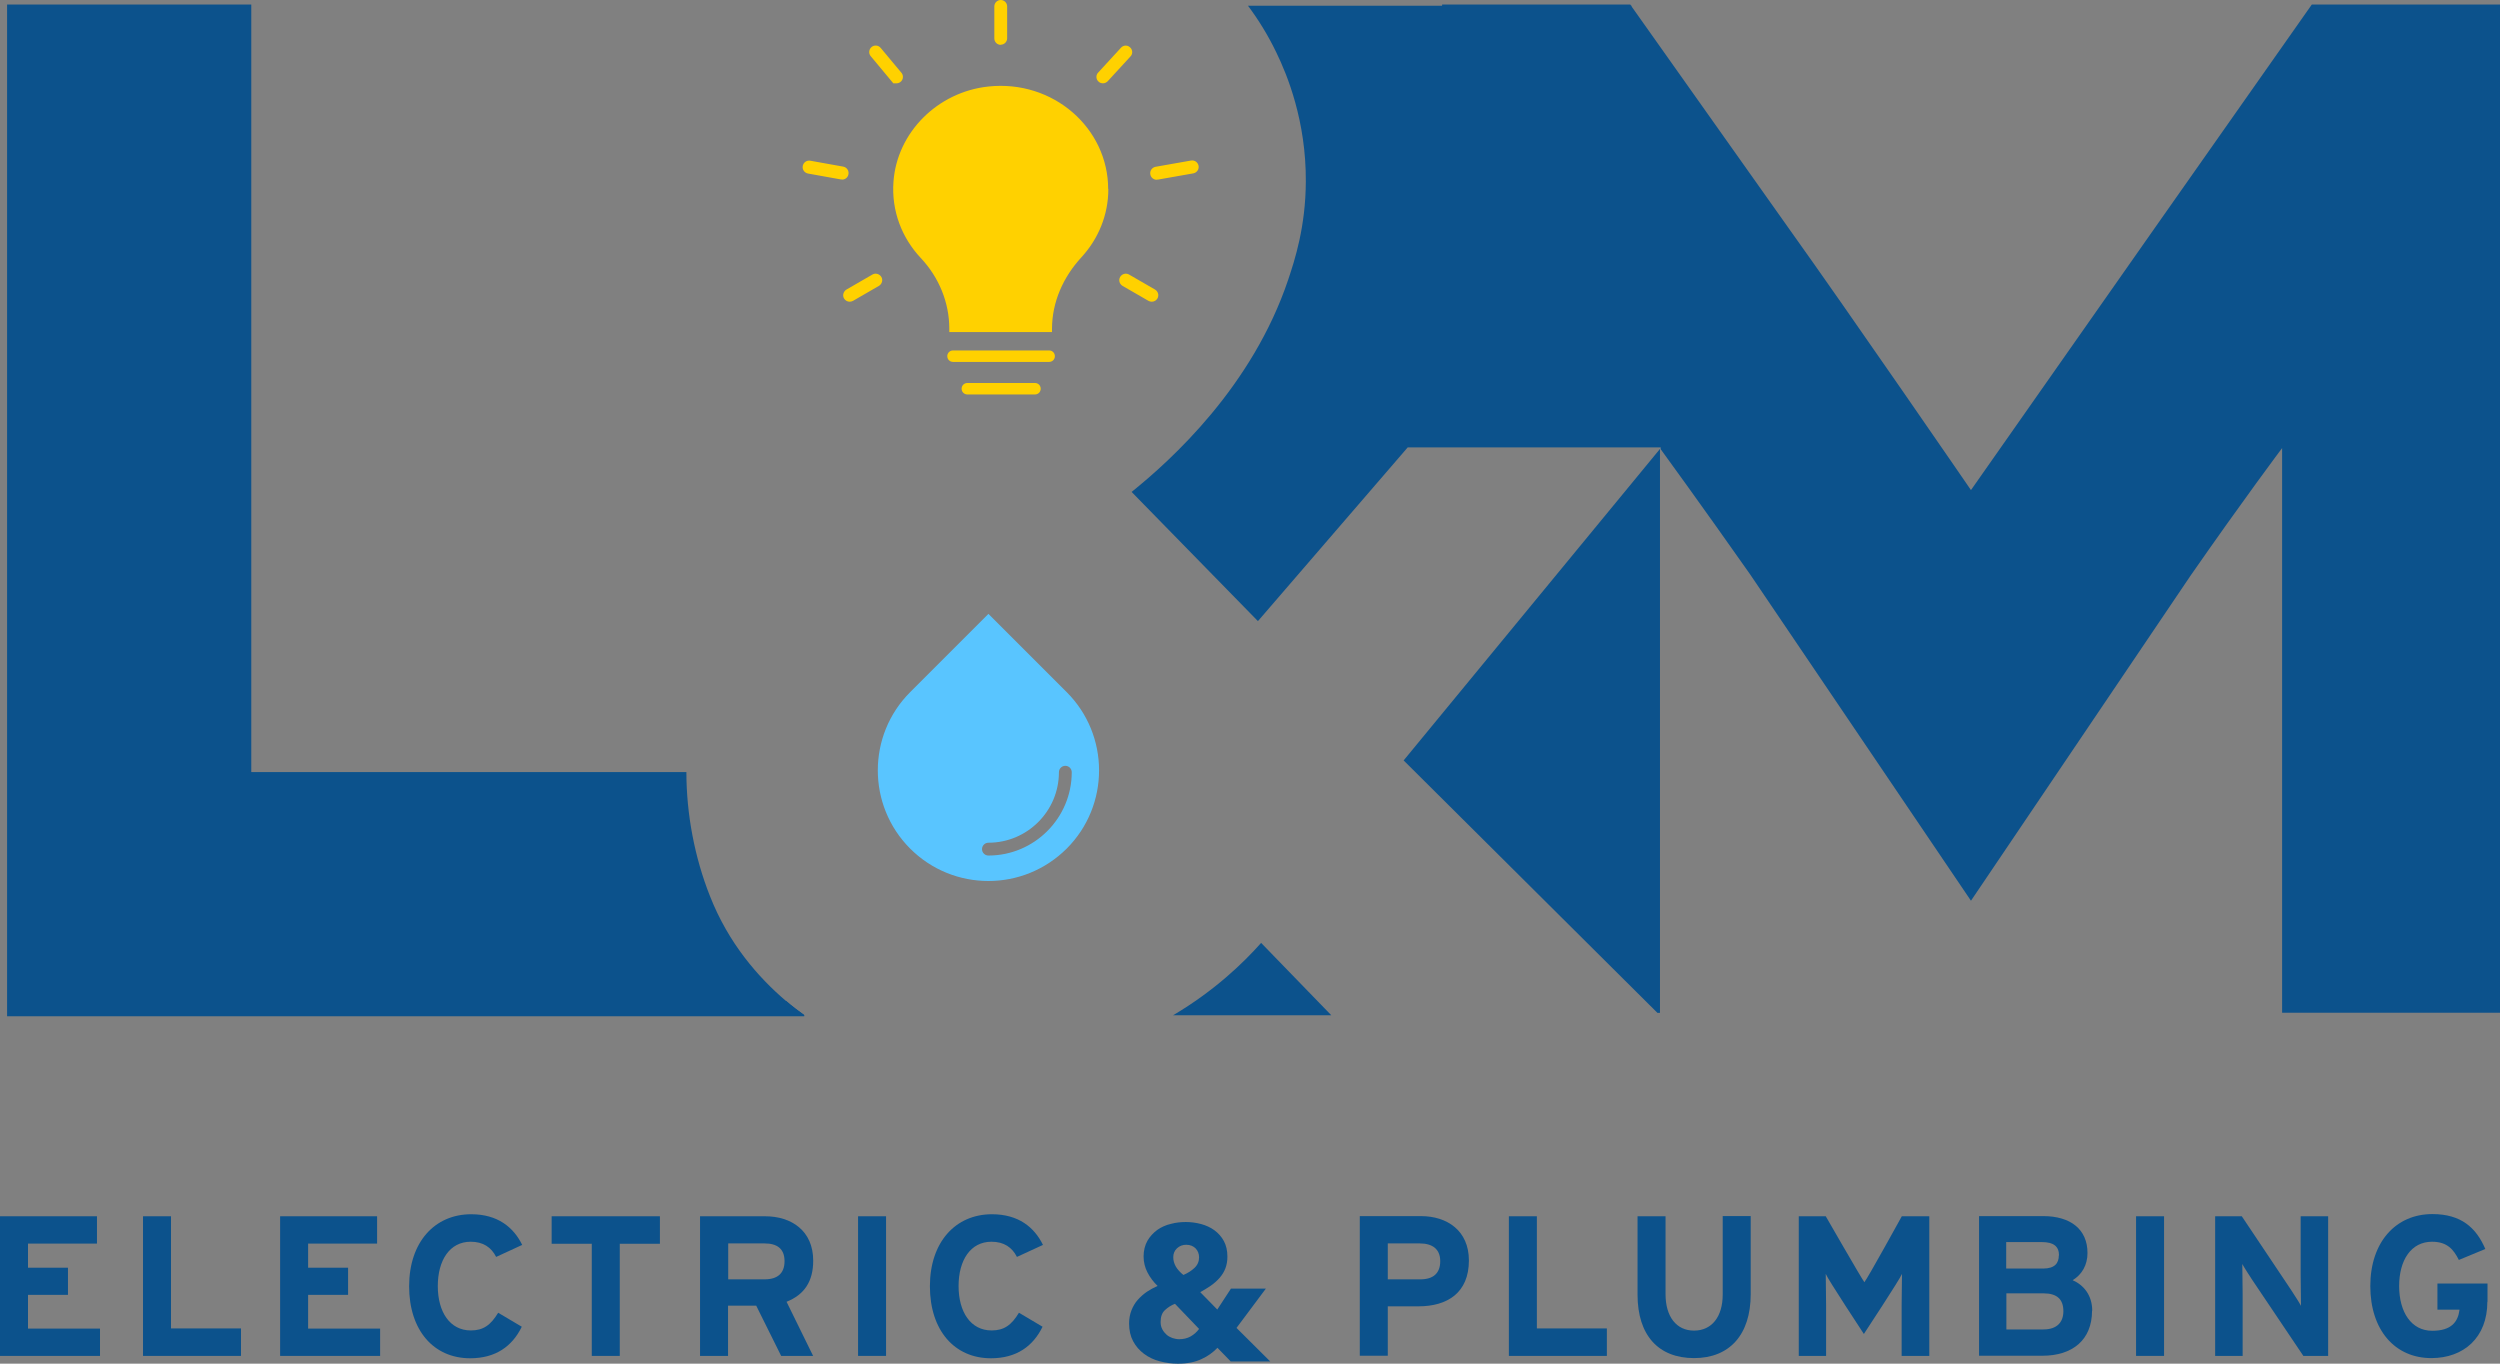 <?xml version="1.0" encoding="UTF-8"?>
<svg id="Capa_2" data-name="Capa 2" xmlns="http://www.w3.org/2000/svg" viewBox="0 0 148.24 80.86">
  <rect x="0" y="0" width="148.24" height="80.86" fill="#808080" stroke="none"/>
  <defs>
    <style>
      .cls-1 {
        fill: #59c5ff;
      }

      .cls-2 {
        fill: #fff;
      }

      .cls-3 {
        fill: #0c528c;
      }

      .cls-4 {
        fill: #ffd100;
      }
    </style>
  </defs>
  <g id="Modo_de_aislamiento" data-name="Modo de aislamiento">
    <path class="cls-3" d="M47.69,60.19v.07H.42V.27h14.48v45.51h25.8c0,2.49.49,5.07,1.4,7.36,1.1,2.8,2.86,4.81,4.49,6.2.37.32.74.6,1.09.85"/>
    <path class="cls-3" d="M74.78,55.91l4.16,4.29h-9.38c2.46-1.45,4.18-3.12,5.22-4.29"/>
    <polygon class="cls-3" points="83.23 45.09 98.43 26.62 98.43 60.06 98.28 60.06 83.23 45.09"/>
    <path class="cls-3" d="M47.69,60.19h0s-1.09,0-1.09,0v-.85c.37.32.74.6,1.09.85"/>
    <path class="cls-3" d="M148.24.27v59.78h-12.92V26.57s-2.3,3.06-5.44,7.58l-13.01,19.26-13.1-19.36c-2.89-4.11-5.11-7.16-5.33-7.46l.05-.06h-15.02l-8.88,10.3-7.49-7.66c2.36-1.9,7.16-6.25,9.29-12.6.38-1.14,1.03-3.12,1.04-5.81.02-3.58-1.1-6.32-1.75-7.65-.49-1.02-1.06-1.94-1.68-2.77h11.51v-.07h11.16l.05.07h.03v.05l9.33,13.17c3.5,4.89,10.79,15.5,10.79,15.5,0,0,7.38-10.52,10.8-15.4L137.08.27h11.17Z"/>
    <path class="cls-2" d="M98.43,26.57v.05l.02-.02s-.02-.03-.02-.03"/>
    <path class="cls-4" d="M65.71,11.21c0-3.61-3.26-6.49-7.1-6.08-3.02.32-5.42,2.73-5.63,5.64-.13,1.75.51,3.35,1.62,4.53,1.08,1.15,1.69,2.64,1.69,4.19v.2h6.09v-.19c0-1.58.66-3.07,1.75-4.25.99-1.08,1.59-2.49,1.59-4.04"/>
    <path class="cls-4" d="M62.21,21.46h-5.7c-.19,0-.34-.15-.34-.34s.15-.34.34-.34h5.7c.19,0,.34.15.34.34s-.15.34-.34.34"/>
    <path class="cls-4" d="M61.37,23.39h-4.01c-.19,0-.34-.15-.34-.34s.15-.34.34-.34h4.01c.19,0,.34.15.34.34s-.15.34-.34.34"/>
    <path class="cls-1" d="M63.25,41.04l-4.64-4.64-4.64,4.64c-2.56,2.56-2.56,6.72,0,9.28,1.28,1.28,2.96,1.92,4.64,1.92s3.35-.64,4.64-1.92c2.56-2.56,2.56-6.72,0-9.28M58.61,50.73c-.21,0-.38-.17-.38-.38s.17-.38.38-.38c2.3,0,4.18-1.87,4.18-4.18,0-.21.17-.38.38-.38s.38.17.38.38c0,2.72-2.22,4.94-4.94,4.94"/>
    <path class="cls-4" d="M59.34,2.66c-.21,0-.38-.17-.38-.38V.38c0-.21.17-.38.38-.38s.38.17.38.38v1.89c0,.21-.17.38-.38.38"/>
    <path class="cls-4" d="M65.4,4.94c-.09,0-.19-.03-.26-.1-.16-.14-.17-.39-.02-.54l1.35-1.47c.14-.16.39-.17.54-.02.16.14.17.39.02.54l-1.35,1.47c-.08.08-.18.12-.28.12"/>
    <path class="cls-4" d="M68.59,10.66c-.18,0-.35-.13-.38-.32-.04-.21.1-.41.31-.45l2.1-.37c.21-.04.41.1.45.31.04.21-.1.41-.31.45l-2.1.37s-.05,0-.07,0"/>
    <path class="cls-4" d="M68.29,17.89c-.07,0-.13-.02-.19-.05l-1.54-.89c-.18-.11-.25-.34-.14-.53.11-.18.34-.25.53-.14l1.54.89c.18.11.25.34.14.53-.07.12-.2.19-.33.19"/>
    <path class="cls-4" d="M53.16,4.94h-.19l-1.34-1.61c-.14-.16-.11-.41.05-.54.16-.14.41-.11.54.05l1.21,1.45c.07.07.11.17.11.27,0,.21-.17.38-.38.38"/>
    <path class="cls-4" d="M49.93,10.64s-.05,0-.07,0l-1.95-.35c-.21-.04-.35-.24-.31-.45.04-.21.24-.35.45-.31l1.95.35c.21.04.35.24.31.45-.03.19-.19.32-.38.32"/>
    <path class="cls-4" d="M50.38,17.89c-.13,0-.26-.07-.33-.19-.11-.18-.04-.42.14-.53l1.54-.89c.18-.11.42-.04.53.14.11.18.04.42-.14.53l-1.54.89c-.06.03-.13.05-.19.05"/>
    <polygon class="cls-3" points="5.93 80.4 0 80.4 0 72.12 5.75 72.12 5.75 73.74 1.66 73.74 1.66 75.17 4.03 75.17 4.03 76.78 1.66 76.78 1.66 78.78 5.93 78.78 5.93 80.4"/>
    <polygon class="cls-3" points="14.29 80.4 8.48 80.4 8.48 72.12 10.14 72.12 10.14 78.77 14.29 78.77 14.29 80.4"/>
    <polygon class="cls-3" points="22.54 80.4 16.61 80.4 16.61 72.12 22.36 72.12 22.36 73.74 18.27 73.74 18.27 75.17 20.64 75.17 20.64 76.78 18.27 76.78 18.27 78.78 22.54 78.78 22.54 80.4"/>
    <path class="cls-3" d="M30.96,73.82l-1.54.71c-.29-.57-.77-.9-1.51-.9-1.24,0-1.95,1.09-1.95,2.63s.72,2.63,1.96,2.63c.74,0,1.18-.32,1.62-1.05l1.4.83c-.57,1.17-1.56,1.87-3.06,1.87-2.17,0-3.62-1.66-3.62-4.27s1.51-4.27,3.68-4.27c1.56,0,2.51.76,3.03,1.83"/>
    <polygon class="cls-3" points="39.13 73.75 36.75 73.75 36.75 80.4 35.09 80.4 35.09 73.75 32.71 73.75 32.71 72.12 39.13 72.12 39.13 73.75"/>
    <path class="cls-3" d="M48.22,80.4h-1.9l-1.48-2.98h-1.67v2.98h-1.66v-8.28h3.86c1.56,0,2.85.86,2.85,2.63,0,1.24-.53,2.02-1.58,2.44l1.58,3.22ZM46.52,74.78c0-.74-.45-1.05-1.18-1.05h-2.16v2.13h2.16c.77,0,1.18-.36,1.18-1.08"/>
    <rect class="cls-3" x="50.88" y="72.12" width="1.66" height="8.28"/>
    <path class="cls-3" d="M61.84,73.82l-1.54.71c-.29-.57-.77-.9-1.51-.9-1.24,0-1.95,1.09-1.95,2.63s.72,2.63,1.96,2.63c.74,0,1.18-.32,1.62-1.05l1.4.83c-.57,1.17-1.56,1.87-3.06,1.87-2.17,0-3.62-1.66-3.62-4.27s1.51-4.27,3.68-4.27c1.56,0,2.51.76,3.03,1.83"/>
    <path class="cls-3" d="M87.1,74.74c0,1.92-1.28,2.72-2.99,2.72h-1.82v2.93h-1.66v-8.28h3.62c1.56,0,2.85.86,2.85,2.63M85.4,74.78c0-.72-.47-1.05-1.21-1.05h-1.9v2.13h1.93c.77,0,1.18-.36,1.18-1.08"/>
    <polygon class="cls-3" points="95.28 80.4 89.47 80.4 89.47 72.12 91.13 72.12 91.13 78.77 95.28 78.77 95.28 80.4"/>
    <path class="cls-3" d="M103.81,76.74c0,2.4-1.25,3.79-3.36,3.79s-3.35-1.35-3.35-3.76v-4.65h1.66v4.62c0,1.33.64,2.16,1.69,2.16s1.7-.82,1.7-2.14v-4.65h1.66v4.62Z"/>
    <path class="cls-3" d="M114.42,80.4h-1.66v-3.04c0-.45.02-1.5.02-1.82-.12.31-2.26,3.56-2.26,3.56,0,0-2.14-3.25-2.26-3.56,0,.32.02,1.37.02,1.82v3.04h-1.62v-8.28h1.6s2.09,3.64,2.29,3.91c.21-.26,2.22-3.91,2.22-3.91h1.63v8.28Z"/>
    <path class="cls-3" d="M124.05,77.72c0,1.74-1.17,2.67-2.94,2.67h-3.76v-8.28h3.8c1.61,0,2.63.77,2.63,2.19,0,.71-.33,1.28-.88,1.61.66.29,1.16.9,1.16,1.81M122.09,74.44c0-.52-.3-.79-1.02-.79h-2.11v1.57h2.19c.69,0,.93-.32.93-.78M122.35,77.75c0-.71-.38-1.06-1.18-1.06h-2.2v2.14h2.2c.8,0,1.18-.43,1.18-1.08"/>
    <rect class="cls-3" x="126.66" y="72.12" width="1.66" height="8.28"/>
    <path class="cls-3" d="M138.06,80.4h-1.48l-3.04-4.52c-.2-.31-.47-.72-.58-.93,0,.31.02,1.35.02,1.81v3.64h-1.63v-8.28h1.58l2.93,4.38c.2.31.47.72.58.93,0-.31-.02-1.35-.02-1.81v-3.5h1.63v8.28Z"/>
    <path class="cls-3" d="M147.49,77.19c0,2.13-1.41,3.34-3.32,3.34-2.16,0-3.62-1.66-3.62-4.27s1.51-4.27,3.68-4.27c1.69,0,2.59.79,3.14,2.07l-1.57.65c-.31-.62-.69-1.08-1.59-1.08-1.24,0-1.95,1.09-1.95,2.63s.72,2.65,1.96,2.65c1.14,0,1.53-.53,1.62-1.25h-1.31v-1.55h2.97v1.09Z"/>
    <path class="cls-3" d="M72.95,80.7l-.76-.78c-.26.27-.57.5-.95.67-.38.18-.84.27-1.4.27-.36,0-.72-.05-1.07-.14-.35-.09-.66-.24-.93-.44-.27-.2-.49-.45-.65-.75-.16-.3-.24-.65-.24-1.06,0-.28.05-.54.14-.77.09-.23.21-.44.37-.62.16-.18.34-.34.54-.48.21-.14.42-.25.64-.35-.25-.24-.45-.51-.6-.8-.15-.29-.23-.61-.23-.95s.08-.67.23-.93c.15-.26.35-.47.58-.64.24-.17.51-.29.81-.36.3-.08.6-.11.89-.11s.6.04.9.12c.29.08.56.2.79.37.23.17.42.38.56.64.14.26.21.57.21.92,0,.26-.04.49-.12.7-.08.21-.2.4-.35.57-.15.17-.32.32-.52.46-.2.14-.41.26-.62.38l1.01,1.03.81-1.24h2.07l-1.74,2.33,2,1.99h-2.35ZM69.67,77.31c-.23.09-.43.22-.6.38-.17.16-.25.39-.25.7,0,.16.03.3.1.43.06.12.15.23.25.32.1.09.22.15.35.2.13.04.26.07.4.07.25,0,.47-.05.67-.16.2-.11.37-.26.51-.45l-1.42-1.48ZM71.1,74.55c0-.2-.07-.38-.2-.52-.14-.14-.32-.22-.56-.22-.22,0-.4.07-.55.21s-.22.32-.22.53c0,.19.05.37.15.55.1.17.25.34.45.5.26-.11.48-.25.66-.42.18-.17.27-.38.27-.62"/>
  </g>
</svg>